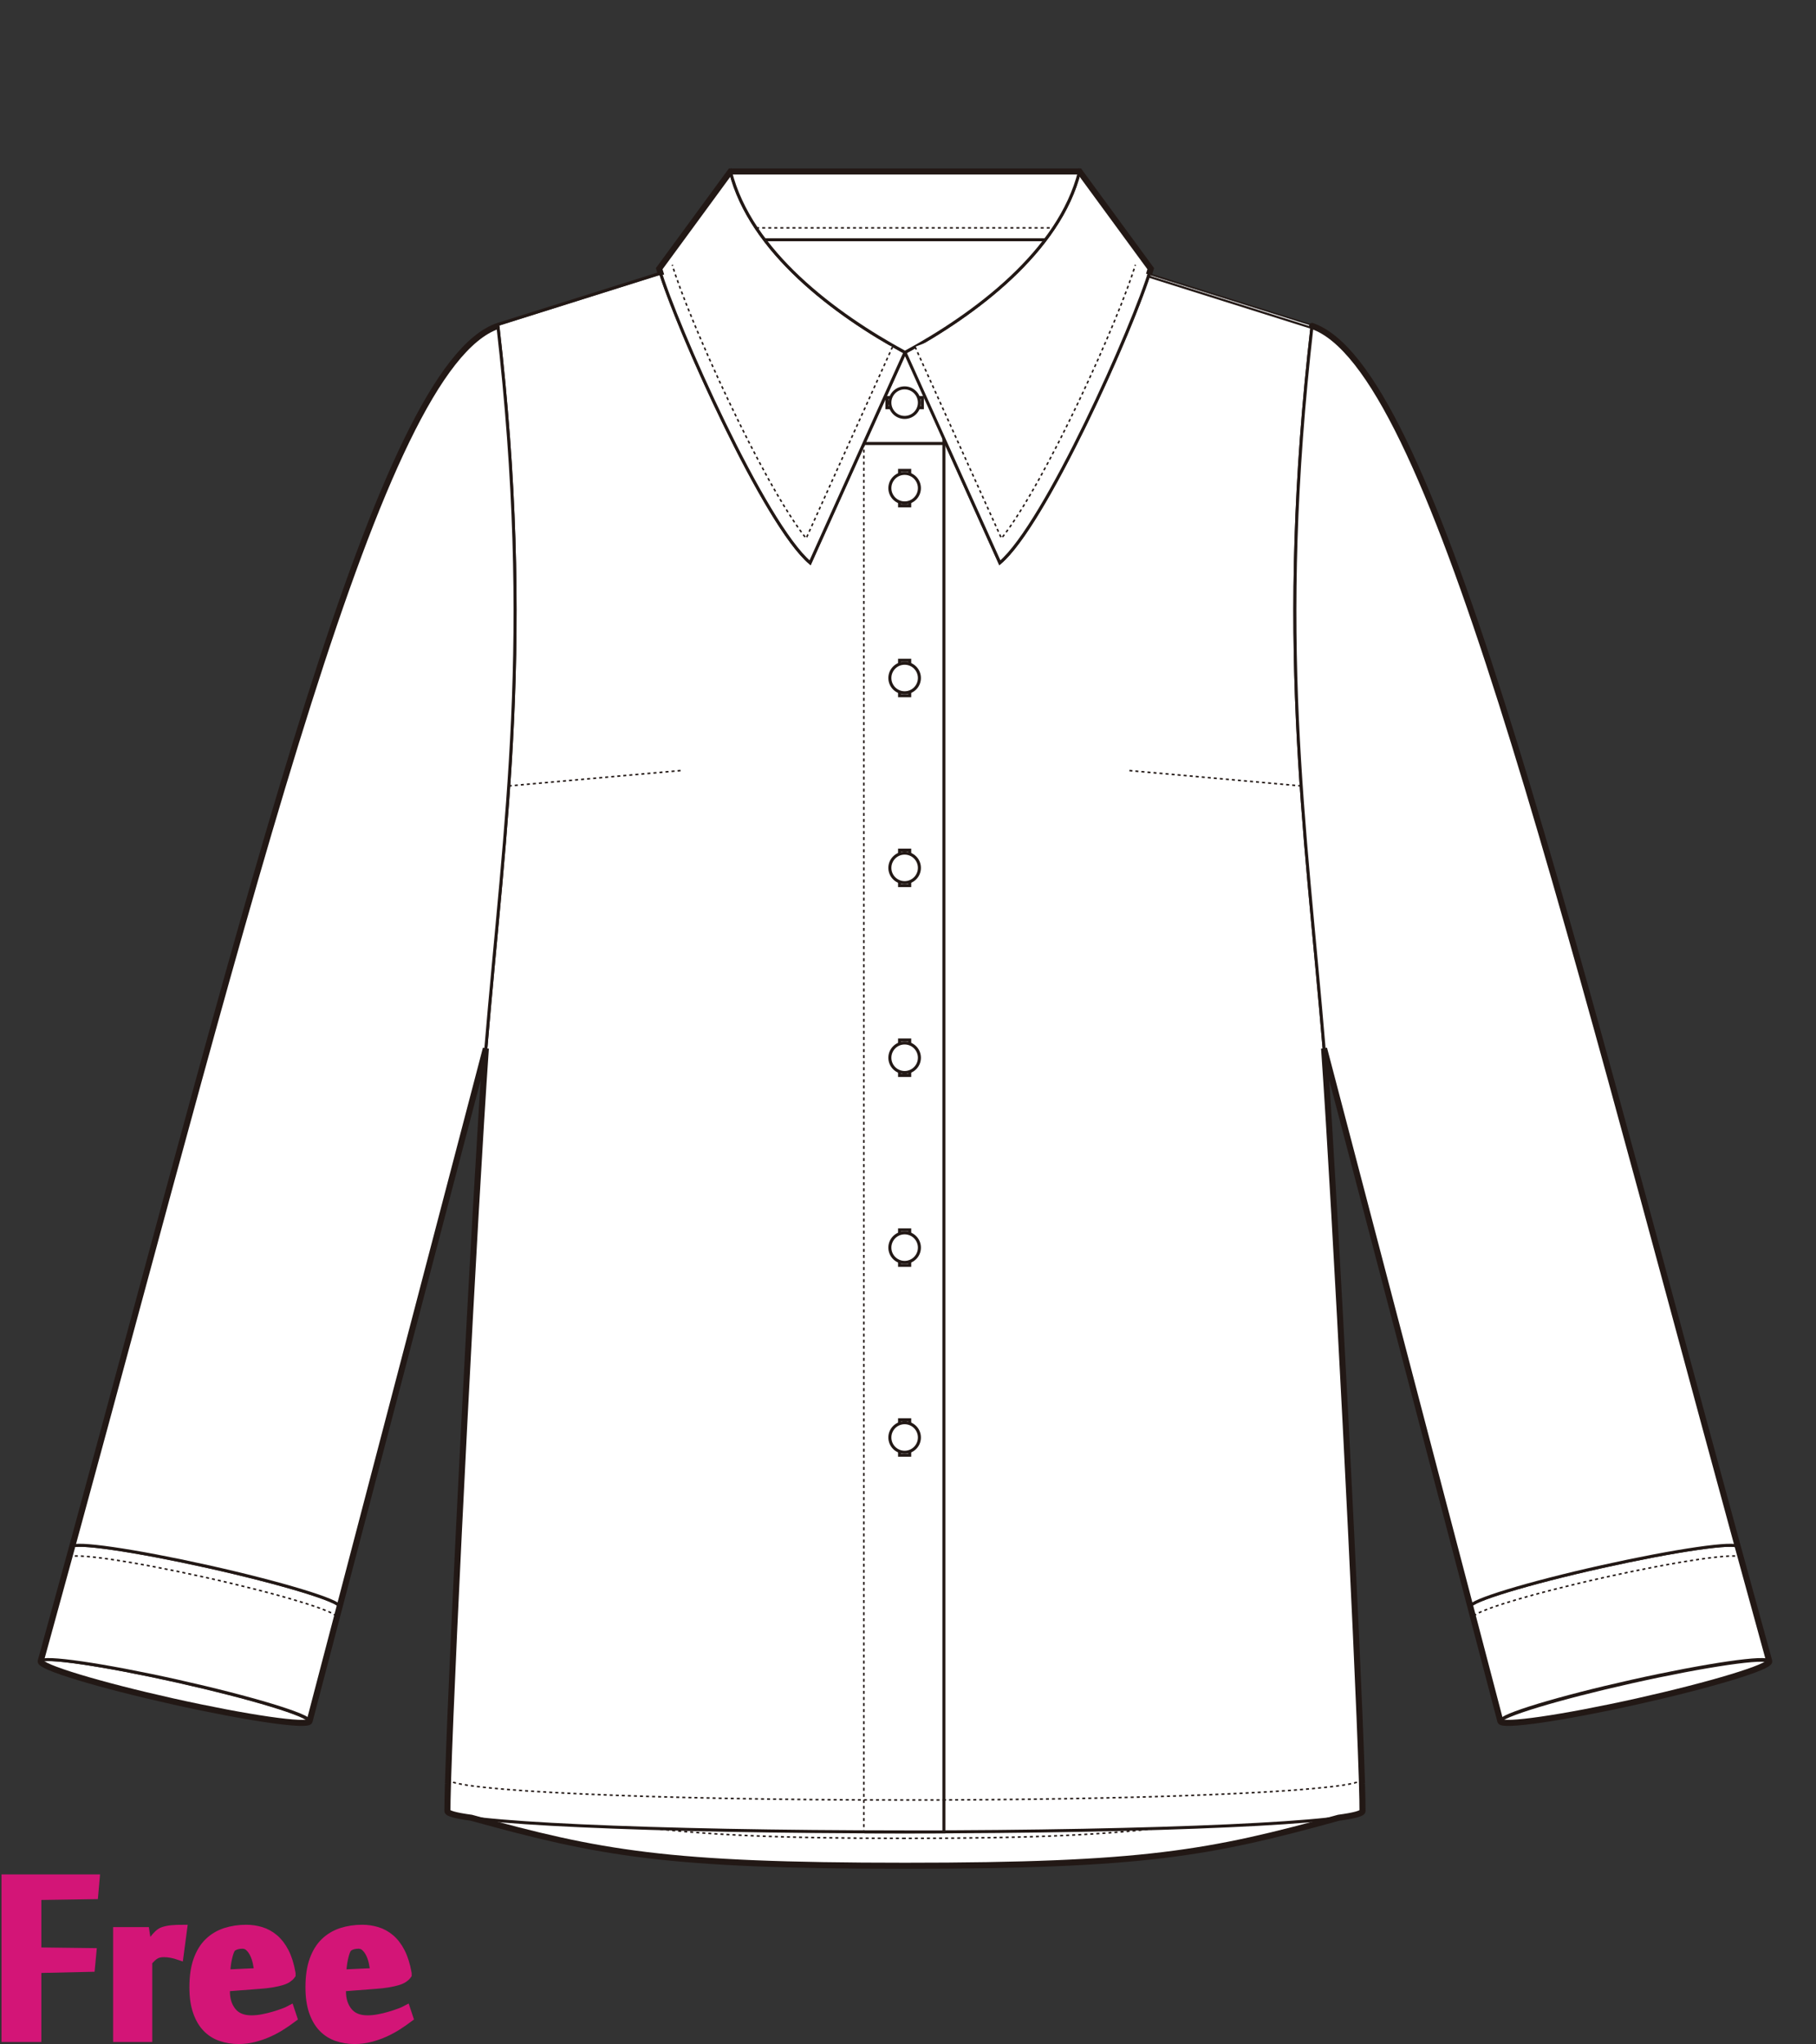 <?xml version="1.0" encoding="utf-8"?>
<!-- Generator: Adobe Illustrator 12.0.0, SVG Export Plug-In . SVG Version: 6.00 Build 51448)  -->
<!DOCTYPE svg PUBLIC "-//W3C//DTD SVG 1.1//EN" "http://www.w3.org/Graphics/SVG/1.1/DTD/svg11.dtd">
<svg  version="1.1" id="レイヤー_1" xmlns="http://www.w3.org/2000/svg" xmlns:xlink="http://www.w3.org/1999/xlink" width="600" height="675.129"
	 viewBox="0 0 600 675.129" overflow="visible" enable-background="new 0 0 600 675.129" xml:space="preserve">
<rect x="0" y="0" width="600" height="675.129" fill="#333333" stroke="none"/>
<rect fill="none" width="600" height="675"/>
<path fill="#FFFFFF" stroke="#221815" d="M299.001,616.246c-83.491,0-103.022-4.578-151.176-18.058h302.351
	C402.023,611.667,382.492,616.246,299.001,616.246z"/>
<path fill="#FFFFFF" stroke="#221815" stroke-width="0.5" stroke-dasharray="1" d="M299.001,607.195
	c-83.491,0-103.022-4.579-151.176-18.059h302.351C402.023,602.616,382.492,607.195,299.001,607.195z"/>
<path fill="#FFFFFF" stroke="#221815" d="M433.496,107.661c-11.896,103.706-2.371,162.971,3.979,238.643
	c4.234,60.326,12.7,228.602,12.7,251.884c0,3.803-67.615,6.88-151.174,6.88h-12.867V121.936l12.867-5.55l31.346,69.498
	c14.484-12.195,42.429-74.08,49.251-95.184C379.598,90.697,433.496,107.661,433.496,107.661z"/>
<path fill="#FFFFFF" stroke="#221815" d="M164.506,107.661c11.896,103.706,2.369,162.971-3.98,238.643
	c-4.234,60.326-12.7,228.602-12.7,251.884c0,3.803,67.616,6.88,151.176,6.88h12.866V121.936l-12.866-5.55l-31.347,69.498
	c-14.483-12.195-42.429-74.08-49.252-95.184C218.402,90.697,164.506,107.661,164.506,107.661z"/>
<path fill="#FFFFFF" stroke="#221815" stroke-width="0.5" stroke-dasharray="1" d="M148.05,587.658
	c0,3.803,67.392,6.879,150.951,6.879h12.866"/>
<path fill="#FFFFFF" stroke="#221815" stroke-width="0.5" stroke-dasharray="1" d="M449.951,587.658
	c0,3.605-60.58,6.559-138.083,6.854"/>
<ellipse transform="matrix(-0.976 0.218 -0.218 -0.976 1188.881 986.283)" fill="#FFFFFF" stroke="#221815" cx="540.134" cy="558.604" rx="45.51" ry="3.439"/>
<path fill="#FFFFFF" stroke="#221815" d="M574.202,510.958c-0.413-1.853-20.537,1.056-44.95,6.497
	c-24.412,5.443-43.867,11.361-43.453,13.213l9.916,37.84c-0.412-1.853,19.14-7.79,43.67-13.26
	c24.533-5.469,44.754-8.399,45.168-6.547c-3.521-12.742-6.98-25.346-10.381-37.791L574.202,510.958z"/>
<path fill="#FFFFFF" stroke="#221815" d="M433.496,107.661c-11.896,103.706-2.371,162.971,3.979,238.643l48.324,184.363
	c-0.414-1.852,19.041-7.77,43.453-13.213c24.413-5.441,44.537-8.35,44.95-6.497l-0.03-0.048
	C514.258,291.54,472.814,121.17,433.496,107.661z"/>
<line fill="#FFFFFF" stroke="#221815" stroke-width="0.5" stroke-dasharray="1" x1="168.084" y1="259.59" x2="225.748" y2="254.434"/>
<line fill="#FFFFFF" stroke="#221815" stroke-width="0.5" stroke-dasharray="1" x1="429.916" y1="259.59" x2="372.253" y2="254.434"/>
<ellipse transform="matrix(0.976 0.218 -0.218 0.976 122.95 0.795)" fill="#FFFFFF" stroke="#221815" cx="57.866" cy="558.604" rx="45.508" ry="3.439"/>
<path fill="#FFFFFF" stroke="#221815" d="M23.799,510.958c0.412-1.853,20.536,1.056,44.949,6.497
	c24.414,5.443,43.867,11.361,43.455,13.213l-9.92,37.84c0.414-1.853-19.136-7.79-43.668-13.26
	c-24.533-5.469-44.754-8.399-45.166-6.547c3.521-12.742,6.98-25.346,10.379-37.791L23.799,510.958z"/>
<path fill="#FFFFFF" stroke="#221815" stroke-width="0.5" stroke-dasharray="1" d="M22.873,514.49
	c0.411-1.854,20.537,1.055,44.949,6.5c24.414,5.441,43.868,11.357,43.454,13.211"/>
<path fill="#FFFFFF" stroke="#221815" stroke-width="0.5" stroke-dasharray="1" d="M575.129,514.49
	c-0.412-1.854-20.537,1.055-44.949,6.5c-24.415,5.441-43.868,11.357-43.455,13.211"/>
<path fill="#FFFFFF" stroke="#221815" d="M164.506,107.661c11.896,103.706,2.369,162.971-3.98,238.643l-48.322,184.363
	c0.412-1.852-19.041-7.77-43.455-13.213c-24.413-5.441-44.537-8.35-44.949-6.497l0.029-0.048
	C83.742,291.54,125.184,121.17,164.506,107.661z"/>
<path fill="#FFFFFF" stroke="#221815" d="M267.654,185.883c-14.961-12.597-44.283-78.207-49.856-97.133l23.528-32.107
	c6.637,26.385,34.494,47.151,57.675,59.742L267.654,185.883z"/>
<path fill="#FFFFFF" stroke="#221815" d="M330.347,185.883c14.96-12.597,44.282-78.207,49.854-97.133l-23.527-32.107
	c-6.635,26.385-34.493,47.151-57.673,59.742L330.347,185.883z"/>
<line fill="#FFFFFF" stroke="#221815" x1="285.422" y1="146.488" x2="311.867" y2="146.488"/>
<path fill="#FFFFFF" stroke="#221815" d="M299.001,116.386c-23.181-12.591-51.038-33.357-57.675-59.742h115.348
	C350.039,83.028,322.181,103.794,299.001,116.386z"/>
<g>
	<rect x="297.215" y="155.372" fill="#FFFFFF" stroke="#221815" width="3.35" height="11.712"/>
	<circle fill="#FFFFFF" stroke="#221815" cx="298.889" cy="161.229" r="4.88"/>
</g>
<g>
	<rect x="297.215" y="218.084" fill="#FFFFFF" stroke="#221815" width="3.35" height="11.712"/>
	<circle fill="#FFFFFF" stroke="#221815" cx="298.889" cy="223.941" r="4.88"/>
</g>
<g>
	<rect x="297.215" y="280.797" fill="#FFFFFF" stroke="#221815" width="3.35" height="11.712"/>
	<circle fill="#FFFFFF" stroke="#221815" cx="298.889" cy="286.654" r="4.88"/>
</g>
<g>
	<rect x="297.215" y="343.509" fill="#FFFFFF" stroke="#221815" width="3.35" height="11.713"/>
	<circle fill="#FFFFFF" stroke="#221815" cx="298.889" cy="349.366" r="4.88"/>
</g>
<g>
	<rect x="297.215" y="406.222" fill="#FFFFFF" stroke="#221815" width="3.35" height="11.713"/>
	<circle fill="#FFFFFF" stroke="#221815" cx="298.889" cy="412.08" r="4.881"/>
</g>
<g>
	<rect x="297.215" y="468.935" fill="#FFFFFF" stroke="#221815" width="3.35" height="11.713"/>
	<circle fill="#FFFFFF" stroke="#221815" cx="298.889" cy="474.792" r="4.88"/>
</g>
<g>
	<rect x="293.031" y="131.318" fill="#FFFFFF" stroke="#221815" width="11.713" height="3.352"/>
	<path fill="#FFFFFF" stroke="#221815" d="M294.007,132.993c0-2.694,2.183-4.883,4.879-4.883c2.695,0,4.882,2.189,4.882,4.883
		c0,2.699-2.187,4.881-4.882,4.881C296.189,137.874,294.007,135.692,294.007,132.993z"/>
</g>
<line fill="#FFFFFF" stroke="#221815" stroke-width="0.5" stroke-dasharray="1" x1="285.422" y1="146.488" x2="285.422" y2="605.052"/>
<line fill="#FFFFFF" stroke="#221815" x1="252.622" y1="79.191" x2="345.377" y2="79.191"/>
<line fill="#FFFFFF" stroke="#221815" stroke-width="0.5" stroke-dasharray="1" x1="249.83" y1="75.267" x2="348.169" y2="75.267"/>
<path fill="#FFFFFF" stroke="#221815" stroke-width="0.5" stroke-dasharray="1" d="M294.898,114.535c0,0-23.908,53.007-28.55,63.296
	c-14.712-18.573-39.136-73.043-44.233-90.352"/>
<path fill="#FFFFFF" stroke="#221815" stroke-width="0.5" stroke-dasharray="1" d="M302.328,114.535
	c0,0,23.908,53.007,28.548,63.296c14.712-18.573,39.14-73.043,44.233-90.352"/>
<path fill="none" stroke="#221815" stroke-width="2" d="M574.172,510.91l0.03,0.048c-0.005-0.019-0.022-0.034-0.031-0.051
	C514.258,291.539,472.814,121.17,433.496,107.661c0,0-53.898-16.964-53.898-16.961c0,0,0.256-0.771,0.604-1.949l-23.527-32.107
	H241.326L217.798,88.75c0.349,1.178,0.604,1.949,0.604,1.949c0-0.002-53.896,16.961-53.896,16.961
	C125.184,121.17,83.742,291.539,23.83,510.907c-0.01,0.017-0.029,0.032-0.031,0.051l0.029-0.048
	c-3.398,12.445-6.857,25.049-10.379,37.791c-0.414,1.854,19.139,7.79,43.668,13.26c24.532,5.469,44.754,8.4,45.166,6.547
	l8.993-34.307l0,0c0,0,0,0,0-0.001l0.927-3.532l48.322-184.363c-3.826,54.521-11.109,197.215-12.476,241.354l0,0l0,0
	c-0.017,0.511-0.03,0.996-0.045,1.479h-0.18c0.06,0.017,0.118,0.033,0.179,0.051c-0.115,3.944-0.179,7.014-0.179,9.001
	c0,0.772,2.788,1.515,7.931,2.208c42.64,11.775,64.489,15.85,143.245,15.85c78.757,0,100.605-4.074,143.249-15.852
	c5.139-0.693,7.924-1.434,7.925-2.206h0.001h-0.001c0-1.987-0.063-5.057-0.178-9.001c0.062-0.018,0.12-0.034,0.179-0.051h-0.18
	c-0.016-0.482-0.029-0.969-0.045-1.479l0,0l0,0c-1.367-44.139-8.649-186.832-12.477-241.354l48.324,184.363l9.916,37.84
	c0.414,1.854,20.637-1.078,45.168-6.547c24.531-5.47,44.084-11.406,43.67-13.26C581.031,535.958,577.572,523.355,574.172,510.91z"/>
<g>
	<path fill="#D31577" stroke="#D31577" stroke-width="3" d="M12.159,672.959H2V620.6h29.416l-0.455,5.189l-18.802,0.281v18.643
		l18.177,0.23l-0.453,4.842l-17.724,0.398V672.959z"/>
	<path fill="#D31577" stroke="#D31577" stroke-width="3" d="M59.162,645.845c-0.764-0.265-1.584-0.479-2.46-0.651
		c-0.877-0.17-1.716-0.256-2.517-0.256c-0.572,0-1.09,0.049-1.547,0.145c-0.457,0.092-0.886,0.256-1.287,0.482
		s-0.801,0.528-1.201,0.905c-0.401,0.384-0.849,0.837-1.344,1.366v25.123H38.87v-34.943h9.017l0.862,5.568h0.058
		c0.264-0.418,0.584-0.9,0.963-1.45c0.377-0.548,0.783-1.097,1.217-1.647c0.436-0.547,0.889-1.049,1.359-1.504
		c0.471-0.453,0.954-0.775,1.446-0.967c0.867-0.32,1.849-0.531,2.944-0.632c1.097-0.099,2.285-0.149,3.57-0.149L59.162,645.845z"/>
	<path fill="#D31577" stroke="#D31577" stroke-width="3" d="M81.334,637.235c1.667,0,3.285,0.235,4.857,0.709
		c1.57,0.473,3.02,1.266,4.345,2.379c1.325,1.115,2.47,2.604,3.437,4.477c0.965,1.871,1.694,4.203,2.188,6.998v0.453
		c-0.304,0.416-0.712,0.795-1.224,1.134c-0.511,0.341-1.183,0.636-2.017,0.878c-0.834,0.247-1.856,0.475-3.067,0.682
		c-1.211,0.209-2.67,0.369-4.373,0.482l-11.02,0.85v1.475c0,2.718,0.719,4.965,2.158,6.742c1.439,1.773,3.597,2.662,6.475,2.662
		c1.174,0,2.406-0.121,3.693-0.367s2.508-0.539,3.663-0.881c1.155-0.34,2.213-0.691,3.18-1.051c0.966-0.359,1.695-0.672,2.188-0.938
		l0.853,2.557c-1.06,0.799-2.253,1.629-3.579,2.486c-1.326,0.859-2.746,1.632-4.26,2.32c-1.516,0.686-3.114,1.25-4.799,1.688
		c-1.686,0.44-3.42,0.659-5.198,0.659c-2.083,0-4.028-0.311-5.832-0.938c-1.803-0.623-3.362-1.615-4.675-2.98
		c-1.313-1.361-2.348-3.141-3.107-5.336c-0.761-2.193-1.142-4.863-1.142-8.006c0-3.521,0.437-6.5,1.312-8.942
		s2.092-4.409,3.651-5.905c1.56-1.494,3.392-2.582,5.499-3.266C76.645,637.577,78.91,637.235,81.334,637.235z M76.617,643.168
		c-0.266,0.229-0.521,0.654-0.768,1.279s-0.465,1.363-0.652,2.215c-0.19,0.851-0.342,1.742-0.455,2.67
		c-0.114,0.927-0.17,1.826-0.17,2.697l10.964-0.514c-0.115-1.02-0.286-2.08-0.513-3.18c-0.228-1.098-0.559-2.1-0.994-3.01
		c-0.438-0.908-0.977-1.664-1.619-2.272c-0.645-0.604-1.42-0.907-2.327-0.907c-0.646,0-1.25,0.073-1.819,0.227
		C77.695,642.524,77.146,642.79,76.617,643.168z"/>
	<path fill="#D31577" stroke="#D31577" stroke-width="3" d="M119.678,637.235c1.666,0,3.285,0.235,4.857,0.709
		c1.57,0.473,3.02,1.266,4.345,2.379c1.326,1.115,2.47,2.604,3.437,4.477c0.965,1.871,1.695,4.203,2.188,6.998v0.453
		c-0.304,0.416-0.712,0.795-1.223,1.134c-0.512,0.341-1.184,0.636-2.018,0.878c-0.832,0.247-1.854,0.475-3.064,0.682
		c-1.213,0.209-2.672,0.369-4.375,0.482l-11.02,0.85v1.475c0,2.718,0.719,4.965,2.157,6.742c1.438,1.773,3.597,2.662,6.476,2.662
		c1.174,0,2.405-0.121,3.692-0.367c1.288-0.246,2.509-0.539,3.663-0.881c1.156-0.34,2.214-0.691,3.182-1.051
		c0.965-0.359,1.695-0.672,2.187-0.938l0.853,2.557c-1.061,0.799-2.254,1.629-3.578,2.486c-1.328,0.859-2.748,1.632-4.261,2.32
		c-1.515,0.686-3.114,1.25-4.799,1.688c-1.685,0.44-3.419,0.659-5.199,0.659c-2.083,0-4.026-0.311-5.831-0.938
		c-1.805-0.623-3.363-1.615-4.676-2.98c-1.313-1.361-2.348-3.141-3.109-5.336c-0.76-2.193-1.141-4.863-1.141-8.006
		c0-3.521,0.436-6.5,1.313-8.942c0.873-2.442,2.092-4.409,3.65-5.905c1.561-1.494,3.391-2.582,5.499-3.266
		C114.988,637.577,117.253,637.235,119.678,637.235z M114.961,643.168c-0.266,0.229-0.521,0.654-0.768,1.279
		c-0.248,0.625-0.465,1.363-0.652,2.215c-0.189,0.851-0.342,1.742-0.456,2.67c-0.112,0.927-0.169,1.826-0.169,2.697l10.964-0.514
		c-0.116-1.02-0.286-2.08-0.513-3.18c-0.227-1.098-0.559-2.1-0.994-3.01c-0.436-0.908-0.975-1.664-1.619-2.272
		c-0.645-0.604-1.42-0.907-2.327-0.907c-0.644,0-1.25,0.073-1.819,0.227C116.039,642.524,115.492,642.79,114.961,643.168z"/>
</g>
</svg>
